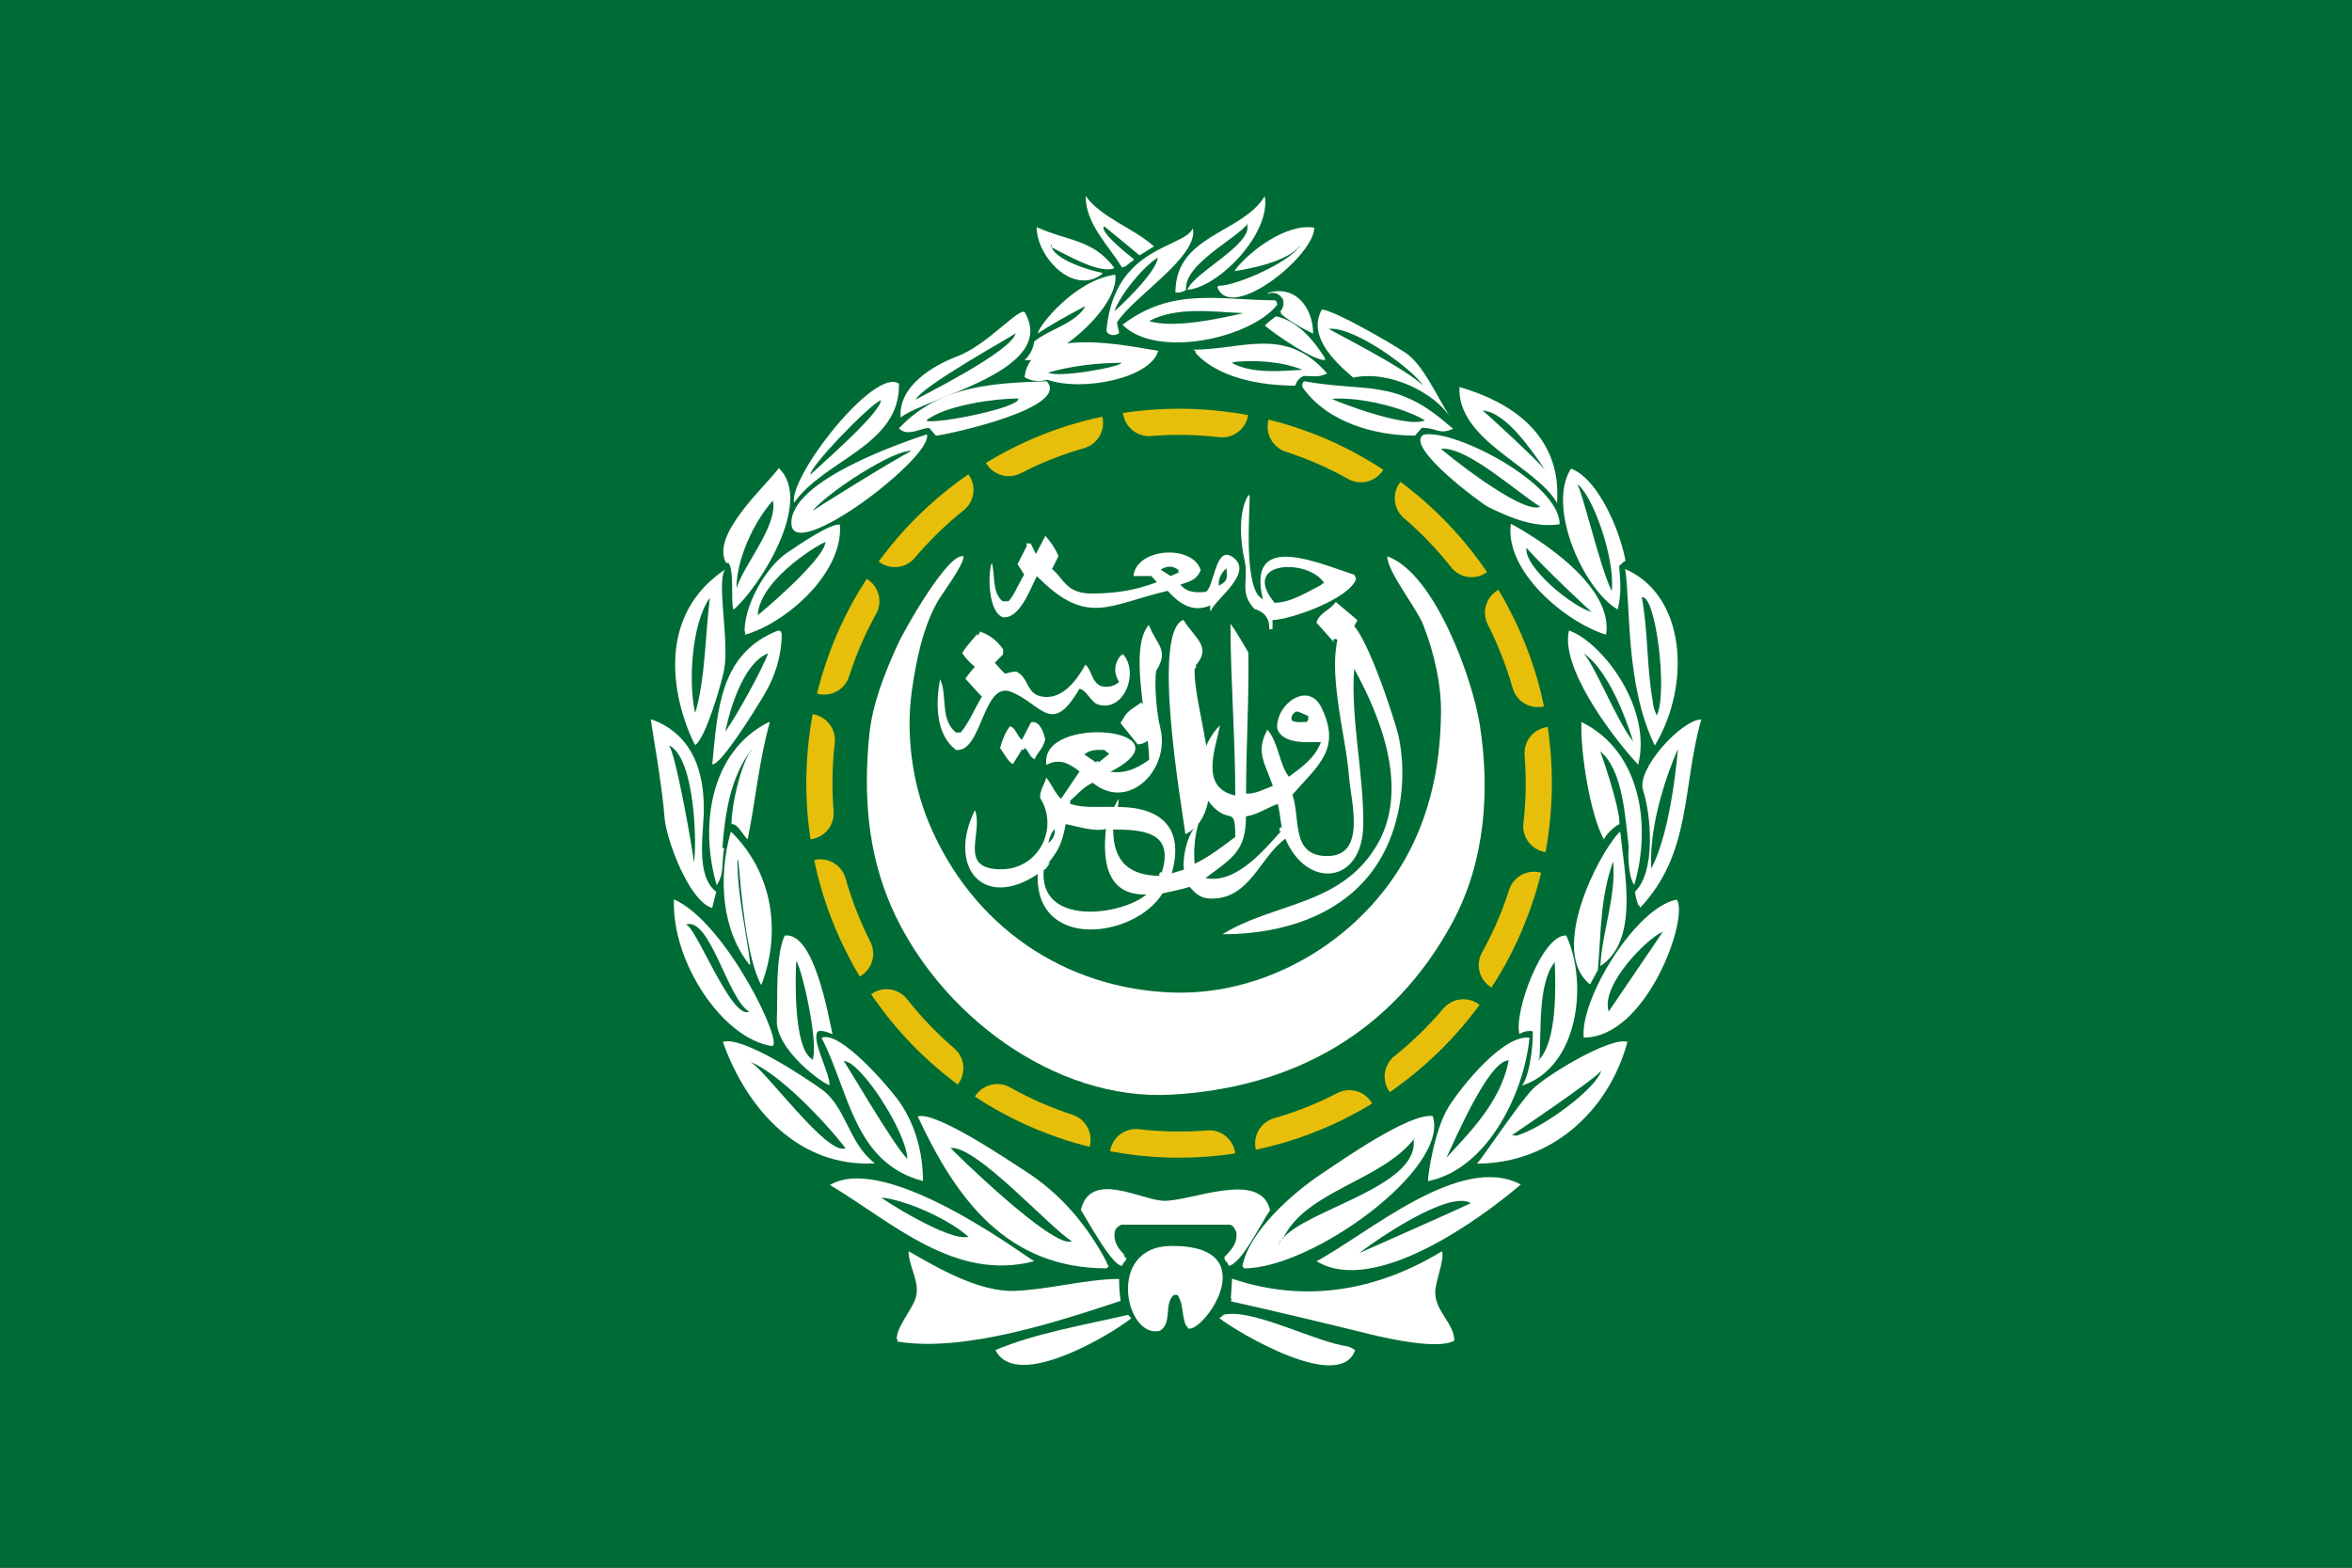 <svg width="24" height="16" viewBox="0 0 24 16" fill="none" xmlns="http://www.w3.org/2000/svg">
<rect x="0" y="0" width="24" height="16" fill="#333333" stroke="none"/>
<g clip-path="url(#clip0_9464_145990)">
<path d="M24 16V0H0V16H24Z" fill="#006C35"/>
<path fill-rule="evenodd" clip-rule="evenodd" d="M15.793 8.566C15.799 8.522 15.805 8.478 15.81 8.433C15.824 8.31 15.832 8.186 15.835 8.06C15.837 7.934 15.833 7.809 15.823 7.686C15.82 7.641 15.815 7.597 15.81 7.553C15.805 7.508 15.8 7.464 15.793 7.42C15.651 7.436 15.546 7.563 15.557 7.707C15.566 7.821 15.57 7.937 15.568 8.055C15.566 8.173 15.558 8.289 15.545 8.403C15.529 8.546 15.629 8.676 15.771 8.697C15.779 8.654 15.786 8.61 15.793 8.566ZM15.726 8.907C15.588 8.868 15.443 8.945 15.399 9.083C15.328 9.306 15.235 9.519 15.123 9.721C15.053 9.847 15.096 10.005 15.219 10.079C15.243 10.042 15.267 10.004 15.29 9.966C15.313 9.928 15.335 9.889 15.357 9.85C15.477 9.634 15.576 9.404 15.653 9.164C15.667 9.122 15.68 9.079 15.692 9.036C15.704 8.994 15.715 8.95 15.726 8.907ZM15.097 10.256C14.985 10.167 14.821 10.183 14.728 10.293C14.578 10.471 14.411 10.633 14.23 10.778C14.117 10.868 14.096 11.031 14.182 11.146C14.219 11.121 14.255 11.095 14.29 11.068C14.326 11.042 14.361 11.014 14.396 10.987C14.591 10.831 14.771 10.656 14.932 10.466C14.961 10.431 14.989 10.397 15.016 10.362C15.044 10.327 15.071 10.292 15.097 10.256ZM14.002 11.263C13.932 11.138 13.775 11.09 13.646 11.156C13.442 11.262 13.226 11.349 13.001 11.413C12.862 11.453 12.781 11.595 12.815 11.734C12.859 11.725 12.902 11.715 12.945 11.704C12.989 11.693 13.032 11.682 13.075 11.67C13.317 11.6 13.549 11.508 13.769 11.394C13.809 11.373 13.848 11.352 13.887 11.33C13.925 11.308 13.964 11.286 14.002 11.263ZM12.604 11.772C12.588 11.63 12.461 11.525 12.318 11.537C12.203 11.546 12.087 11.55 11.97 11.548C11.852 11.546 11.736 11.538 11.622 11.525C11.479 11.508 11.349 11.608 11.327 11.75C11.371 11.758 11.415 11.765 11.459 11.772C11.503 11.779 11.547 11.785 11.591 11.79C11.714 11.804 11.839 11.812 11.965 11.815C12.091 11.817 12.216 11.813 12.339 11.803C12.383 11.799 12.428 11.795 12.472 11.79C12.516 11.785 12.56 11.779 12.604 11.772ZM11.118 11.704C11.157 11.567 11.081 11.422 10.943 11.377C10.721 11.305 10.508 11.211 10.307 11.098C10.181 11.027 10.023 11.07 9.948 11.192C9.986 11.216 10.023 11.24 10.061 11.264C10.099 11.287 10.137 11.309 10.176 11.331C10.392 11.452 10.621 11.553 10.861 11.631C10.903 11.645 10.946 11.658 10.989 11.67C11.031 11.682 11.074 11.694 11.118 11.704ZM9.772 11.069C9.862 10.957 9.847 10.794 9.738 10.7C9.561 10.549 9.4 10.38 9.256 10.198C9.167 10.084 9.004 10.063 8.889 10.147C8.914 10.184 8.939 10.221 8.966 10.256C8.992 10.292 9.019 10.328 9.046 10.363C9.201 10.559 9.374 10.74 9.564 10.902C9.598 10.931 9.632 10.96 9.667 10.987C9.701 11.015 9.737 11.042 9.772 11.069ZM8.773 9.966C8.898 9.897 8.947 9.74 8.881 9.612C8.777 9.407 8.692 9.19 8.628 8.965C8.589 8.826 8.447 8.744 8.308 8.778C8.317 8.821 8.327 8.865 8.337 8.908C8.348 8.951 8.359 8.994 8.371 9.037C8.44 9.28 8.531 9.512 8.644 9.733C8.664 9.773 8.685 9.812 8.706 9.851C8.728 9.89 8.75 9.928 8.773 9.966ZM8.27 8.566C8.412 8.55 8.517 8.424 8.506 8.28C8.497 8.165 8.493 8.049 8.495 7.932C8.497 7.814 8.505 7.698 8.518 7.584C8.534 7.44 8.434 7.311 8.292 7.289C8.284 7.333 8.277 7.377 8.27 7.421C8.264 7.465 8.258 7.509 8.253 7.553C8.239 7.676 8.231 7.801 8.228 7.927C8.226 8.053 8.23 8.178 8.24 8.301C8.243 8.346 8.248 8.39 8.253 8.434C8.258 8.478 8.264 8.522 8.27 8.566ZM8.337 7.079C8.475 7.118 8.62 7.041 8.664 6.904C8.735 6.681 8.828 6.467 8.94 6.266C9.01 6.14 8.967 5.981 8.844 5.908C8.82 5.945 8.796 5.983 8.773 6.021C8.75 6.059 8.728 6.097 8.706 6.136C8.586 6.353 8.487 6.582 8.41 6.822C8.396 6.865 8.383 6.907 8.371 6.95C8.359 6.993 8.348 7.036 8.337 7.079ZM8.966 5.731C9.078 5.819 9.242 5.804 9.335 5.693C9.485 5.516 9.652 5.353 9.833 5.208C9.946 5.118 9.967 4.956 9.881 4.841C9.845 4.866 9.808 4.892 9.773 4.918C9.737 4.945 9.702 4.972 9.667 5C9.472 5.156 9.292 5.33 9.131 5.521C9.102 5.555 9.074 5.59 9.047 5.625C9.019 5.659 8.992 5.695 8.966 5.731ZM10.061 4.724C10.131 4.849 10.288 4.896 10.416 4.83C10.621 4.724 10.837 4.638 11.062 4.574C11.201 4.534 11.282 4.392 11.248 4.253C11.204 4.262 11.161 4.272 11.117 4.283C11.074 4.293 11.031 4.305 10.989 4.317C10.746 4.386 10.514 4.479 10.294 4.593C10.254 4.613 10.215 4.635 10.177 4.656C10.138 4.678 10.099 4.701 10.061 4.724ZM11.459 4.214C11.475 4.357 11.602 4.461 11.745 4.45C11.86 4.441 11.976 4.437 12.094 4.439C12.211 4.441 12.327 4.449 12.441 4.462C12.584 4.478 12.714 4.378 12.736 4.237C12.692 4.229 12.648 4.221 12.604 4.214C12.56 4.208 12.516 4.202 12.472 4.197C12.349 4.183 12.224 4.174 12.098 4.172C11.972 4.17 11.847 4.174 11.724 4.184C11.68 4.187 11.635 4.192 11.591 4.197C11.547 4.202 11.503 4.208 11.459 4.214ZM12.945 4.282C12.906 4.42 12.983 4.565 13.12 4.61C13.342 4.682 13.555 4.775 13.756 4.888C13.882 4.959 14.04 4.917 14.115 4.795C14.078 4.77 14.04 4.746 14.002 4.723C13.964 4.7 13.926 4.677 13.887 4.656C13.671 4.534 13.442 4.433 13.202 4.356C13.16 4.342 13.117 4.329 13.075 4.317C13.032 4.305 12.989 4.293 12.945 4.282ZM14.291 4.918C14.201 5.03 14.216 5.193 14.325 5.287C14.502 5.438 14.663 5.606 14.807 5.789C14.896 5.902 15.059 5.924 15.174 5.839C15.149 5.802 15.124 5.766 15.097 5.73C15.071 5.694 15.044 5.659 15.017 5.624C14.862 5.428 14.689 5.247 14.499 5.084C14.465 5.055 14.431 5.027 14.396 4.999C14.362 4.971 14.326 4.944 14.291 4.918ZM15.755 7.209C15.746 7.165 15.736 7.122 15.726 7.079C15.715 7.035 15.704 6.992 15.692 6.95C15.623 6.707 15.532 6.474 15.419 6.254C15.399 6.214 15.378 6.175 15.357 6.136C15.335 6.097 15.313 6.058 15.29 6.02C15.165 6.089 15.116 6.246 15.182 6.375C15.286 6.58 15.371 6.796 15.435 7.022C15.474 7.161 15.616 7.243 15.755 7.209Z" fill="#E7BF0A"/>
<path fill-rule="evenodd" clip-rule="evenodd" d="M13.057 12.67H13.069V12.665H13.057V12.67ZM13.045 12.697H13.057V12.693H13.045V12.697ZM13.095 12.635L13.092 12.632C13.089 12.636 13.086 12.639 13.082 12.642C13.084 12.643 13.085 12.645 13.086 12.646C13.317 12.347 14.486 12.114 14.424 11.631L14.426 11.634C14.429 11.631 14.432 11.627 14.436 11.624C14.434 11.623 14.433 11.622 14.432 11.62C14.102 12.05 13.331 12.15 13.095 12.635ZM12.696 12.945C12.691 12.939 12.685 12.932 12.678 12.924C12.743 12.565 13.201 12.17 13.479 11.984C13.7 11.837 14.377 11.361 14.619 11.39C14.799 11.924 13.394 12.945 12.696 12.945Z" fill="white"/>
<path fill-rule="evenodd" clip-rule="evenodd" d="M12.558 13.281C12.563 13.205 12.568 13.131 12.572 13.05C13.311 13.302 14.049 13.177 14.714 12.77C14.745 12.842 14.645 13.088 14.645 13.186C14.643 13.384 14.84 13.507 14.84 13.683C14.678 13.776 14.178 13.665 13.992 13.62C13.519 13.504 13.033 13.387 12.558 13.281C12.572 13.284 12.563 13.205 12.558 13.281Z" fill="white"/>
<path fill-rule="evenodd" clip-rule="evenodd" d="M9.151 13.691C9.13 13.562 9.304 13.373 9.343 13.25C9.395 13.088 9.27 12.925 9.271 12.77C9.571 12.943 9.992 13.188 10.354 13.175C10.701 13.162 11.091 13.053 11.42 13.053C11.419 13.128 11.424 13.203 11.435 13.277C10.801 13.486 9.836 13.807 9.151 13.691C9.175 13.695 9.141 13.63 9.151 13.691Z" fill="white"/>
<path fill-rule="evenodd" clip-rule="evenodd" d="M11.493 12.829C11.502 12.874 11.454 12.88 11.454 12.916C11.361 12.95 11.07 12.406 11.029 12.349C11.126 11.944 11.629 12.24 11.863 12.255C12.132 12.273 12.861 11.929 12.96 12.352C12.885 12.451 12.66 12.918 12.535 12.918C12.538 12.881 12.487 12.875 12.495 12.829C12.56 12.761 12.63 12.693 12.616 12.575C12.601 12.544 12.588 12.51 12.551 12.499L11.442 12.499C11.413 12.516 11.382 12.531 11.375 12.574C11.357 12.691 11.429 12.76 11.493 12.829C11.502 12.874 11.429 12.76 11.493 12.829Z" fill="white"/>
<path fill-rule="evenodd" clip-rule="evenodd" d="M12.112 13.55C12.052 13.438 12.085 13.32 12.015 13.216H11.978C11.872 13.307 11.967 13.5 11.836 13.582C11.486 13.671 11.28 12.72 11.952 12.716C12.958 12.71 12.229 13.67 12.112 13.55C12.154 13.593 12.072 13.475 12.112 13.55Z" fill="white"/>
<path fill-rule="evenodd" clip-rule="evenodd" d="M15.427 11.586C15.428 11.588 15.453 11.583 15.47 11.592C15.748 11.515 16.303 11.097 16.34 10.923C16.328 10.98 15.431 11.583 15.427 11.586ZM15.64 11.115C15.765 10.986 16.422 10.58 16.607 10.633C16.408 11.362 15.81 11.876 15.072 11.876C15.127 11.818 15.501 11.258 15.64 11.115Z" fill="white"/>
<path fill-rule="evenodd" clip-rule="evenodd" d="M9.259 11.828C9.249 11.55 8.779 10.826 8.609 10.829C8.619 10.828 9.127 11.706 9.259 11.828ZM8.383 10.592C8.566 10.511 9.048 11.072 9.155 11.214C9.335 11.456 9.418 11.754 9.418 12.054C8.71 11.868 8.666 11.135 8.383 10.592Z" fill="white"/>
<path fill-rule="evenodd" clip-rule="evenodd" d="M14.754 11.822C14.753 11.827 14.758 11.817 14.754 11.822C14.957 11.596 15.314 11.262 15.395 10.822C15.19 10.822 14.847 11.635 14.756 11.823L14.753 11.82C14.75 11.824 14.747 11.827 14.743 11.83M14.788 11.287C14.92 11.081 15.342 10.556 15.607 10.591C15.552 11.16 15.176 11.934 14.571 12.055C14.571 11.984 14.64 11.516 14.788 11.287Z" fill="white"/>
<path fill-rule="evenodd" clip-rule="evenodd" d="M16.968 9.51C16.825 9.562 16.329 10.047 16.415 10.324L16.968 9.51ZM16.16 10.59C16.122 10.189 16.699 9.253 17.111 9.182C17.235 9.373 16.803 10.59 16.16 10.59Z" fill="white"/>
<path fill-rule="evenodd" clip-rule="evenodd" d="M16.85 8.864C17.063 8.46 17.119 7.649 17.122 7.646C17.121 7.644 16.818 8.306 16.85 8.864ZM16.732 9.269C16.706 9.217 16.687 9.147 16.684 9.101C16.895 8.898 16.85 8.322 16.766 8.065C16.695 7.849 17.162 7.343 17.36 7.343C17.163 8.034 17.266 8.706 16.732 9.269C16.748 9.252 16.706 9.217 16.732 9.269Z" fill="white"/>
<path fill-rule="evenodd" clip-rule="evenodd" d="M7.11 7.221C7.2 6.864 7.197 6.465 7.244 6.1C7.053 6.366 7.024 6.983 7.093 7.275C7.099 7.257 7.104 7.239 7.11 7.221C7.118 7.189 7.104 7.239 7.11 7.221ZM7.399 5.812C7.308 5.94 7.446 6.545 7.388 6.842C7.365 6.961 7.203 7.532 7.094 7.604C7.061 7.561 6.496 6.421 7.399 5.812Z" fill="white"/>
<path fill-rule="evenodd" clip-rule="evenodd" d="M16.867 7.167C16.866 7.207 16.89 7.268 16.906 7.302C17.022 7.06 16.89 6.048 16.753 6.098C16.819 6.444 16.801 6.819 16.867 7.167C16.866 7.207 16.861 7.137 16.867 7.167ZM16.583 5.808C17.2 6.073 17.262 6.983 16.886 7.609C16.583 6.992 16.641 6.171 16.583 5.808Z" fill="white"/>
<path fill-rule="evenodd" clip-rule="evenodd" d="M8.282 10.807C8.284 10.811 8.285 10.816 8.288 10.822C8.362 10.683 8.19 9.906 8.125 9.806C8.114 10.005 8.1 10.691 8.282 10.807C8.284 10.811 8.254 10.789 8.282 10.807ZM7.927 10.407C7.936 10.166 7.912 9.753 8.007 9.549C8.308 9.504 8.454 10.377 8.495 10.555C8.442 10.534 8.397 10.514 8.347 10.525C8.271 10.609 8.465 10.937 8.465 11.073C8.435 11.088 7.909 10.721 7.927 10.407Z" fill="white"/>
<path fill-rule="evenodd" clip-rule="evenodd" d="M15.706 10.815C15.886 10.62 15.876 10.09 15.865 9.82C15.688 10.035 15.73 10.543 15.708 10.808L15.706 10.806C15.702 10.809 15.699 10.812 15.696 10.815C15.697 10.816 15.698 10.818 15.7 10.819C15.703 10.816 15.705 10.812 15.706 10.815C15.733 10.785 15.705 10.812 15.706 10.815ZM15.638 10.524C15.593 10.518 15.548 10.526 15.505 10.554C15.443 10.348 15.732 9.535 15.982 9.548C16.211 10.044 16.102 10.896 15.53 11.08C15.629 10.953 15.65 10.536 15.638 10.524Z" fill="white"/>
<path fill-rule="evenodd" clip-rule="evenodd" d="M11.725 3.277C11.974 3.354 12.434 3.254 12.688 3.196C12.385 3.184 12.007 3.125 11.725 3.277C11.777 3.249 11.731 3.279 11.725 3.277ZM13.02 3.065C13.026 3.082 13.031 3.095 13.035 3.108C12.764 3.454 11.802 3.665 11.454 3.315C11.964 2.924 12.451 3.065 13.02 3.065C13.026 3.082 13.001 3.065 13.02 3.065Z" fill="white"/>
<path fill-rule="evenodd" clip-rule="evenodd" d="M16.366 8.567C16.224 8.309 16.126 7.679 16.137 7.369C16.749 7.669 16.852 8.434 16.676 9.033C16.606 8.934 16.613 8.655 16.621 8.655C16.584 8.364 16.567 7.864 16.329 7.668C16.329 7.668 16.532 8.235 16.525 8.412C16.512 8.409 16.402 8.49 16.366 8.567Z" fill="white"/>
<path fill-rule="evenodd" clip-rule="evenodd" d="M7.39 8.655C7.36 8.79 7.396 8.914 7.313 9.034C7.138 8.437 7.242 7.672 7.844 7.37C7.844 7.37 7.847 7.37 7.855 7.372C7.746 7.756 7.709 8.177 7.629 8.567C7.579 8.524 7.529 8.401 7.464 8.412C7.464 8.218 7.555 7.821 7.658 7.667L7.66 7.669C7.663 7.666 7.667 7.662 7.67 7.659C7.669 7.658 7.668 7.656 7.666 7.655C7.452 7.932 7.397 8.31 7.371 8.655H7.39C7.386 8.674 7.383 8.655 7.39 8.655Z" fill="white"/>
<path fill-rule="evenodd" clip-rule="evenodd" d="M14.54 4.29C14.316 4.155 13.86 4.047 13.593 4.071C13.595 4.082 14.356 4.38 14.54 4.29ZM14.828 4.376C14.681 4.442 14.665 4.365 14.508 4.366C14.489 4.387 14.467 4.413 14.439 4.446C14.027 4.446 13.544 4.311 13.291 3.953C13.288 3.934 13.283 3.912 13.309 3.891C13.937 4.005 14.232 3.862 14.767 4.326C14.788 4.345 14.791 4.344 14.828 4.376Z" fill="white"/>
<path fill-rule="evenodd" clip-rule="evenodd" d="M9.503 4.257C9.488 4.269 9.465 4.27 9.455 4.295C9.571 4.329 10.422 4.157 10.391 4.067C10.146 4.067 9.703 4.134 9.503 4.257C9.57 4.216 9.488 4.269 9.503 4.257ZM9.173 4.372C9.582 3.934 10.13 3.91 10.681 3.891C10.924 4.159 9.715 4.426 9.551 4.447C9.524 4.416 9.5 4.388 9.483 4.369C9.411 4.359 9.263 4.466 9.173 4.372Z" fill="white"/>
<path fill-rule="evenodd" clip-rule="evenodd" d="M16.225 10.047C15.804 9.71 16.3 8.732 16.524 8.493C16.524 8.493 16.528 8.493 16.534 8.493C16.574 8.901 16.73 9.599 16.33 9.86C16.349 9.502 16.492 9.153 16.461 8.791C16.327 9.162 16.338 9.523 16.305 9.9C16.279 9.949 16.252 9.997 16.225 10.047Z" fill="white"/>
<path fill-rule="evenodd" clip-rule="evenodd" d="M7.659 9.86C7.363 9.503 7.325 8.96 7.456 8.493C7.46 8.493 7.464 8.493 7.464 8.493C7.882 8.904 7.978 9.513 7.768 10.054C7.615 9.776 7.564 9.116 7.533 8.778C7.531 8.779 7.528 8.779 7.525 8.779C7.525 9.147 7.614 9.498 7.659 9.86C7.656 9.832 7.635 9.831 7.659 9.86Z" fill="white"/>
<path fill-rule="evenodd" clip-rule="evenodd" d="M7.889 5.106C7.692 5.324 7.515 5.707 7.515 6.003C7.597 5.751 7.932 5.377 7.889 5.106C7.898 5.161 7.879 5.116 7.889 5.106ZM7.482 6.225C7.457 6.114 7.492 5.812 7.433 5.745H7.409C7.25 5.459 7.806 4.969 7.947 4.778C8.309 5.122 7.737 6.012 7.482 6.225C7.493 6.216 7.475 6.194 7.482 6.225Z" fill="white"/>
<path fill-rule="evenodd" clip-rule="evenodd" d="M8.423 5.534C8.425 5.514 7.756 5.891 7.731 6.279C7.746 6.272 8.406 5.717 8.423 5.534ZM7.599 6.479C7.579 6.197 7.81 5.788 8.038 5.637C8.114 5.585 8.48 5.333 8.571 5.355C8.606 5.846 8.023 6.36 7.599 6.479C7.614 6.475 7.593 6.395 7.599 6.479Z" fill="white"/>
<path fill-rule="evenodd" clip-rule="evenodd" d="M16.243 6.246C16.245 6.255 15.762 5.803 15.576 5.592C15.551 5.791 16.048 6.197 16.243 6.246C16.247 6.246 16.144 6.221 16.243 6.246ZM16.388 6.478C15.984 6.354 15.351 5.836 15.417 5.346C15.44 5.358 16.482 5.904 16.388 6.478Z" fill="white"/>
<path fill-rule="evenodd" clip-rule="evenodd" d="M7.402 7.466C7.523 7.295 7.768 6.85 7.839 6.667C7.524 6.792 7.399 7.477 7.402 7.466ZM7.977 6.458C7.977 6.698 7.907 6.914 7.782 7.118C7.709 7.238 7.358 7.81 7.268 7.801C7.322 7.26 7.339 6.675 7.931 6.439C7.949 6.432 7.962 6.436 7.977 6.458C7.977 6.484 7.962 6.436 7.977 6.458Z" fill="white"/>
<path fill-rule="evenodd" clip-rule="evenodd" d="M16.146 6.659C16.249 6.725 16.495 7.362 16.665 7.567C16.661 7.567 16.468 6.866 16.146 6.659ZM16.716 7.805C16.405 7.467 15.923 6.793 16.01 6.435C16.341 6.55 16.864 7.221 16.716 7.805Z" fill="white"/>
<path fill-rule="evenodd" clip-rule="evenodd" d="M15.766 4.795C15.617 4.578 15.364 4.206 15.128 4.19C15.138 4.191 15.666 4.677 15.766 4.795ZM14.892 3.95C16.054 4.286 15.873 5.107 15.89 5.137C15.681 4.758 14.87 4.502 14.892 3.95Z" fill="white"/>
<path fill-rule="evenodd" clip-rule="evenodd" d="M12.562 3.699C12.762 3.817 13.066 3.788 13.289 3.774C13.085 3.688 12.773 3.668 12.562 3.699C12.591 3.695 12.588 3.715 12.562 3.699ZM12.172 3.569C12.682 3.569 13.121 3.324 13.542 3.812C13.452 3.855 13.403 3.837 13.303 3.837C13.257 3.858 13.23 3.89 13.217 3.936C12.885 3.936 12.406 3.865 12.172 3.569C12.225 3.636 12.2 3.569 12.172 3.569Z" fill="white"/>
<path fill-rule="evenodd" clip-rule="evenodd" d="M11.443 3.703C11.209 3.703 10.925 3.734 10.696 3.803C10.802 3.859 11.434 3.746 11.443 3.703ZM10.684 3.875C10.605 3.9 10.528 3.892 10.455 3.85C10.516 3.292 11.573 3.547 11.818 3.58C11.746 3.858 11.047 4.002 10.684 3.875Z" fill="white"/>
<path fill-rule="evenodd" clip-rule="evenodd" d="M11.38 2.803C11.427 3.13 10.751 3.717 10.456 3.675C10.511 3.621 10.544 3.557 10.553 3.486C10.7 3.362 10.986 3.299 11.078 3.12L11.08 3.122C11.083 3.118 10.724 3.308 10.59 3.404C10.59 3.339 10.957 2.863 11.38 2.803Z" fill="white"/>
<path fill-rule="evenodd" clip-rule="evenodd" d="M12.104 2.958C12.072 2.98 12.036 2.989 11.994 2.986C11.994 2.393 12.668 2.39 12.906 2.002C12.97 2.384 12.436 2.931 12.117 2.958C12.173 2.787 12.785 2.493 12.726 2.294C12.726 2.294 12.735 2.29 12.738 2.287C12.737 2.285 12.736 2.284 12.734 2.282C12.613 2.439 12.073 2.701 12.104 2.958C12.099 2.961 12.099 2.911 12.104 2.958Z" fill="white"/>
<path fill-rule="evenodd" clip-rule="evenodd" d="M12.593 2.768C12.752 2.555 13.133 2.276 13.411 2.324C13.411 2.612 12.559 3.297 12.422 2.931C12.426 2.926 12.43 2.922 12.434 2.917C12.621 2.917 13.151 2.676 13.252 2.524L13.253 2.526L13.263 2.517C13.262 2.515 13.261 2.514 13.26 2.512C13.143 2.665 12.768 2.742 12.593 2.768C12.623 2.728 12.606 2.766 12.593 2.768Z" fill="white"/>
<path fill-rule="evenodd" clip-rule="evenodd" d="M11.512 13.419C11.525 13.433 11.534 13.443 11.544 13.454C11.354 13.609 10.371 14.206 10.158 13.779C10.56 13.607 11.088 13.518 11.512 13.419C11.525 13.433 11.497 13.422 11.512 13.419Z" fill="white"/>
<path fill-rule="evenodd" clip-rule="evenodd" d="M13.767 13.744C13.79 13.757 13.808 13.767 13.828 13.779C13.676 14.219 12.636 13.604 12.443 13.454C12.457 13.444 12.468 13.434 12.489 13.417C12.793 13.354 13.423 13.701 13.767 13.744C13.79 13.757 13.733 13.74 13.767 13.744Z" fill="white"/>
<path fill-rule="evenodd" clip-rule="evenodd" d="M11.249 2.795C10.953 3.024 10.578 2.622 10.578 2.318C10.893 2.462 11.155 2.441 11.372 2.736C11.225 2.803 10.873 2.595 10.732 2.525C10.732 2.525 10.735 2.507 10.733 2.498C10.73 2.498 10.728 2.499 10.725 2.499C10.737 2.648 11.134 2.765 11.245 2.784C11.247 2.785 11.248 2.792 11.249 2.795C11.248 2.792 11.238 2.804 11.249 2.795Z" fill="white"/>
<path fill-rule="evenodd" clip-rule="evenodd" d="M11.567 2.66C11.519 2.677 11.499 2.726 11.448 2.728C11.311 2.503 11.078 2.287 11.078 2C11.239 2.225 11.572 2.33 11.775 2.515C11.725 2.546 11.676 2.576 11.628 2.606C11.611 2.593 11.269 2.308 11.267 2.31C11.209 2.364 11.539 2.621 11.567 2.642V2.66C11.567 2.653 11.558 2.663 11.567 2.66Z" fill="white"/>
<path fill-rule="evenodd" clip-rule="evenodd" d="M13.533 3.675C13.412 3.692 13.003 3.406 12.907 3.323C12.941 3.286 12.981 3.258 13.02 3.228C13.252 3.277 13.417 3.489 13.533 3.675C13.51 3.638 13.506 3.679 13.533 3.675Z" fill="white"/>
<path fill-rule="evenodd" clip-rule="evenodd" d="M13.057 3.188C13.092 3.151 13.104 3.107 13.092 3.056C13.056 2.996 13.004 2.976 12.938 2.997C12.937 2.995 12.937 2.992 12.936 2.99C13.211 2.903 13.399 3.134 13.399 3.405C13.311 3.364 13.123 3.26 13.057 3.188C13.086 3.221 13.068 3.168 13.057 3.188Z" fill="white"/>
<path fill-rule="evenodd" clip-rule="evenodd" d="M16.271 6.246C16.273 6.269 16.274 6.291 16.277 6.314C16.27 6.315 16.262 6.316 16.256 6.317C16.252 6.294 16.247 6.271 16.243 6.248C16.253 6.247 16.262 6.246 16.271 6.246C16.273 6.269 16.262 6.246 16.271 6.246Z" fill="white"/>
<path fill-rule="evenodd" clip-rule="evenodd" d="M14.524 4.443C14.536 4.441 14.549 4.439 14.562 4.437C14.576 4.431 14.576 4.428 14.524 4.443Z" fill="white"/>
<path fill-rule="evenodd" clip-rule="evenodd" d="M14.704 4.58C14.971 4.555 15.493 5.037 15.717 5.171C15.533 5.262 14.706 4.59 14.704 4.58ZM14.539 4.434C14.532 4.437 14.518 4.442 14.521 4.439C14.338 4.565 15.119 5.142 15.187 5.175C15.412 5.286 15.663 5.39 15.915 5.35C15.915 4.94 14.873 4.391 14.539 4.434Z" fill="white"/>
<path fill-rule="evenodd" clip-rule="evenodd" d="M14.521 4.442C14.524 4.44 14.526 4.438 14.529 4.436C14.525 4.439 14.523 4.441 14.521 4.442Z" fill="white"/>
<path fill-rule="evenodd" clip-rule="evenodd" d="M13.559 3.356C13.826 3.331 14.423 3.777 14.521 3.935C14.326 3.746 13.561 3.366 13.559 3.356ZM14.341 3.6C14.216 3.515 13.606 3.16 13.488 3.16C13.342 3.419 13.606 3.679 13.777 3.826C13.777 3.826 13.773 3.823 13.808 3.854C14.177 3.774 14.643 4.011 14.799 4.26C14.64 4.006 14.522 3.723 14.341 3.6Z" fill="white"/>
<path fill-rule="evenodd" clip-rule="evenodd" d="M16.446 6.033C16.317 5.767 16.137 4.967 16.09 4.941C16.243 5.028 16.485 5.697 16.446 6.033ZM16.588 5.732C16.542 5.452 16.319 4.89 16.031 4.783C15.778 5.173 16.161 6.021 16.508 6.221C16.546 6.05 16.536 5.957 16.522 5.776C16.542 5.763 16.584 5.709 16.588 5.732Z" fill="white"/>
<path fill-rule="evenodd" clip-rule="evenodd" d="M13.868 12.79C14.053 12.647 14.784 12.145 15.008 12.279C14.824 12.37 13.877 12.784 13.868 12.79ZM13.434 12.872C14.025 13.233 15.121 12.431 15.518 12.089C14.901 11.761 13.955 12.595 13.434 12.872Z" fill="white"/>
<path fill-rule="evenodd" clip-rule="evenodd" d="M8.993 12.222C9.26 12.251 9.687 12.447 9.882 12.623C9.684 12.676 8.993 12.232 8.993 12.222ZM8.469 12.094C9.109 12.477 9.742 13.084 10.553 12.872C10.463 12.824 9.044 11.754 8.469 12.094Z" fill="white"/>
<path fill-rule="evenodd" clip-rule="evenodd" d="M11.3 12.895C11.312 12.917 11.324 12.939 11.336 12.96C11.321 12.932 11.31 12.911 11.3 12.895Z" fill="white"/>
<path fill-rule="evenodd" clip-rule="evenodd" d="M9.7 11.716C9.967 11.691 10.713 12.533 10.937 12.668C10.753 12.758 9.702 11.726 9.7 11.716ZM11.3 12.895C11.095 12.504 10.824 12.183 10.454 11.947C10.292 11.843 9.541 11.334 9.365 11.395C9.755 12.234 10.272 12.945 11.293 12.945C11.301 12.935 11.306 12.929 11.314 12.92C11.307 12.928 11.273 12.846 11.3 12.895Z" fill="white"/>
<path fill-rule="evenodd" clip-rule="evenodd" d="M7.649 10.834C7.954 10.956 8.411 11.44 8.628 11.718C8.443 11.808 7.789 10.89 7.649 10.834ZM8.384 11.118C8.193 10.98 7.568 10.57 7.376 10.634C7.624 11.328 8.156 11.916 8.927 11.873C8.657 11.668 8.637 11.3 8.384 11.118Z" fill="white"/>
<path fill-rule="evenodd" clip-rule="evenodd" d="M6.993 9.438C7.244 9.34 7.42 10.191 7.644 10.325C7.459 10.415 7.083 9.403 6.993 9.438ZM6.877 9.179C6.852 9.821 7.376 10.601 7.876 10.676C8.012 10.679 7.415 9.418 6.877 9.179Z" fill="white"/>
<path fill-rule="evenodd" clip-rule="evenodd" d="M7.081 8.802C7.069 8.676 6.886 7.632 6.82 7.604C7.093 7.719 7.113 8.626 7.081 8.802ZM7.182 8.26C7.183 7.887 7.076 7.515 6.679 7.354C6.682 7.356 6.638 7.342 6.64 7.339C6.637 7.343 6.759 8.023 6.781 8.344C6.796 8.562 7.032 9.2 7.267 9.267C7.282 9.209 7.296 9.152 7.308 9.102C7.091 8.931 7.182 8.498 7.182 8.26Z" fill="white"/>
<path fill-rule="evenodd" clip-rule="evenodd" d="M6.64 7.339C6.676 7.351 6.71 7.365 6.744 7.378C6.74 7.376 6.713 7.365 6.64 7.339Z" fill="white"/>
<path fill-rule="evenodd" clip-rule="evenodd" d="M8.292 5.214C8.436 5.031 9.125 4.582 9.3 4.603C9.116 4.693 8.299 5.205 8.292 5.214ZM9.458 4.433C9.281 4.492 8.046 4.896 8.076 5.351C8.103 5.748 9.532 4.658 9.458 4.433Z" fill="white"/>
<path fill-rule="evenodd" clip-rule="evenodd" d="M8.272 4.845C8.241 4.785 8.869 4.131 8.989 4.084C8.989 4.223 8.267 4.835 8.272 4.845ZM9.173 3.916C8.924 3.741 8.046 4.869 8.103 5.131C8.412 4.69 9.188 4.547 9.173 3.916Z" fill="white"/>
<path fill-rule="evenodd" clip-rule="evenodd" d="M9.344 4.079C9.41 3.938 10.307 3.445 10.363 3.402C10.326 3.59 9.349 4.069 9.344 4.079ZM10.455 3.184C10.385 3.148 10.073 3.523 9.763 3.639C9.521 3.731 9.165 3.941 9.19 4.261C9.463 4.048 10.807 3.784 10.455 3.184Z" fill="white"/>
<path fill-rule="evenodd" clip-rule="evenodd" d="M11.37 3.176C11.442 2.993 11.657 2.731 11.813 2.629C11.809 2.779 11.377 3.178 11.37 3.176ZM12.172 2.33C12.089 2.532 11.372 2.505 11.291 3.364C11.286 3.421 11.381 3.438 11.42 3.397C11.42 3.387 11.397 3.304 11.397 3.292C11.561 3.028 12.236 2.617 12.172 2.33Z" fill="white"/>
<path fill-rule="evenodd" clip-rule="evenodd" d="M14.156 5.678C14.641 5.85 15.026 6.931 15.099 7.392C15.207 8.072 15.154 8.794 14.823 9.41C14.213 10.544 13.186 11.103 11.955 11.172C10.758 11.241 9.579 10.346 9.1 9.265C8.851 8.701 8.81 8.108 8.87 7.504C8.902 7.178 9.029 6.868 9.161 6.576C9.222 6.441 9.675 5.632 9.833 5.678C9.833 5.77 9.61 6.063 9.565 6.143C9.414 6.413 9.349 6.743 9.305 7.047C9.242 7.488 9.307 7.986 9.477 8.395C9.916 9.449 10.857 10.092 11.967 10.13C13.01 10.165 14.053 9.492 14.468 8.503C14.634 8.107 14.698 7.707 14.704 7.28C14.709 6.981 14.63 6.648 14.521 6.373C14.453 6.201 14.156 5.836 14.156 5.678C14.165 5.681 14.156 5.689 14.156 5.678Z" fill="white"/>
<path fill-rule="evenodd" clip-rule="evenodd" d="M10.76 8.457C10.729 8.497 10.709 8.545 10.697 8.604C10.749 8.565 10.77 8.516 10.76 8.457C10.76 8.474 10.729 8.497 10.76 8.457ZM13.204 7.272C13.178 7.305 13.174 7.329 13.182 7.353C13.232 7.382 13.284 7.364 13.33 7.37C13.355 7.351 13.351 7.329 13.348 7.307C13.243 7.262 13.239 7.252 13.204 7.272C13.239 7.252 13.178 7.305 13.204 7.272ZM11.199 7.791C11.239 7.758 11.276 7.728 11.319 7.694C11.298 7.678 11.283 7.666 11.268 7.654C11.198 7.652 11.127 7.649 11.064 7.7C11.111 7.732 11.156 7.762 11.199 7.791C11.239 7.758 11.156 7.762 11.199 7.791ZM13.084 8.47C13.066 8.383 13.061 8.295 13.039 8.205C12.929 8.243 12.831 8.316 12.714 8.332C12.714 8.688 12.573 8.757 12.301 8.962C12.614 9.024 12.895 8.679 13.084 8.47C13.066 8.383 13.029 8.531 13.084 8.47ZM11.844 8.939C11.995 8.505 11.702 8.466 11.359 8.466C11.359 8.798 11.527 8.939 11.844 8.939C11.875 8.85 11.795 8.939 11.844 8.939ZM10.652 8.864C10.586 9.459 11.44 9.348 11.699 9.129C11.281 9.142 11.252 8.769 11.285 8.461C11.161 8.491 10.99 8.433 10.875 8.411C10.831 8.64 10.791 8.694 10.652 8.864C10.791 8.694 10.644 8.932 10.652 8.864ZM12.358 8.211C12.158 7.983 12.255 7.594 12.449 7.402C12.4 7.656 12.241 8.039 12.605 8.119C12.605 7.533 12.556 6.933 12.556 6.365C12.623 6.458 12.68 6.56 12.738 6.658C12.747 7.096 12.715 7.628 12.715 8.1C12.814 8.104 12.897 8.055 12.988 8.021C12.908 7.786 12.809 7.674 12.933 7.447C13.048 7.582 13.049 7.788 13.151 7.928C13.282 7.831 13.421 7.735 13.479 7.573C13.351 7.573 13.083 7.603 13.032 7.431C13.02 7.185 13.35 6.947 13.484 7.221C13.692 7.649 13.447 7.811 13.188 8.111C13.273 8.352 13.169 8.727 13.531 8.737C13.953 8.748 13.784 8.18 13.765 7.922C13.735 7.483 13.487 6.696 13.725 6.342C13.894 6.265 14.249 7.411 14.268 7.499C14.342 7.833 14.317 8.203 14.199 8.524C13.926 9.274 13.186 9.535 12.474 9.535C13.003 9.21 13.668 9.247 14.04 8.643C14.386 8.078 14.103 7.343 13.818 6.825C13.78 7.333 13.917 7.897 13.911 8.416C13.905 9.026 13.336 9.081 13.116 8.56C12.853 8.749 12.752 9.182 12.352 9.171C12.246 9.168 12.199 9.118 12.136 9.049C12.145 9.059 11.863 9.118 11.863 9.118C11.574 9.579 10.559 9.704 10.589 8.921C10.027 9.295 9.664 8.841 9.948 8.268C10.039 8.498 9.765 8.872 10.216 8.872C10.599 8.872 10.809 8.454 10.614 8.144C10.608 8.068 10.658 8.008 10.676 7.936C10.734 8.008 10.765 8.095 10.827 8.153C10.89 8.061 10.953 7.968 11.016 7.874C10.915 7.793 10.809 7.734 10.678 7.807C10.595 7.282 12.19 7.431 11.33 7.878C11.488 7.895 11.591 7.848 11.726 7.755C11.726 7.432 11.509 6.615 11.723 6.378C11.805 6.591 11.932 6.629 11.799 6.845C11.774 6.981 11.807 7.308 11.838 7.424C11.95 7.846 11.519 8.292 11.15 7.989C11.06 8.028 10.994 8.108 10.92 8.172V8.205C11.067 8.251 11.217 8.231 11.368 8.236L11.412 8.154C11.416 8.183 11.412 8.209 11.406 8.236C11.839 8.236 12.091 8.442 11.956 8.914C11.999 8.9 12.038 8.889 12.081 8.875C12.063 8.747 12.12 8.488 12.228 8.407C12.191 8.541 12.178 8.677 12.19 8.816C12.34 8.745 12.469 8.643 12.605 8.542C12.605 8.203 12.548 8.427 12.358 8.211Z" fill="white"/>
<path fill-rule="evenodd" clip-rule="evenodd" d="M12.437 5.978C12.529 5.93 12.527 5.896 12.514 5.8C12.465 5.846 12.43 5.899 12.437 5.978ZM12.044 5.835C11.984 5.774 11.917 5.767 11.843 5.814C11.881 5.838 11.915 5.86 11.946 5.879C11.979 5.865 12.01 5.85 12.044 5.835C12.019 5.805 12.01 5.85 12.044 5.835ZM10.619 5.735C10.871 5.84 10.814 6.063 11.157 6.058C11.388 6.055 11.585 6.025 11.805 5.942C11.783 5.919 11.765 5.899 11.748 5.879H11.566C11.595 5.591 12.167 5.552 12.252 5.818C12.215 5.913 12.159 5.928 12.045 5.967C12.117 6.054 12.212 6.047 12.3 6.042C12.389 6.009 12.397 5.574 12.567 5.678C12.819 5.834 12.396 6.116 12.357 6.233C12.354 6.232 12.351 6.232 12.349 6.231V6.179C12.167 6.258 12.03 6.157 11.915 6.03C11.31 6.172 11.091 6.399 10.581 5.88C10.515 6 10.41 6.317 10.234 6.3C10.085 6.248 10.077 5.865 10.12 5.744C10.159 5.873 10.117 6.038 10.23 6.137H10.29C10.38 6.054 10.476 5.702 10.619 5.735C10.644 5.745 10.57 5.723 10.619 5.735Z" fill="white"/>
<path fill-rule="evenodd" clip-rule="evenodd" d="M11.452 6.67C11.628 6.843 11.481 7.269 11.208 7.192C11.132 7.17 11.081 7.033 11.014 7.03C10.731 7.523 10.628 7.182 10.314 7.06C10.029 6.95 10.021 7.682 9.757 7.654C9.544 7.5 9.547 7.167 9.593 6.932C9.67 7.097 9.589 7.343 9.755 7.476H9.804C9.978 7.267 10.042 6.871 10.37 6.854C10.507 6.919 10.466 7.092 10.649 7.112C10.849 7.135 10.991 6.936 11.076 6.783C11.146 6.849 11.134 6.949 11.228 7C11.303 7.02 11.367 7.007 11.419 6.96C11.358 6.859 11.369 6.762 11.452 6.67C11.466 6.683 11.423 6.724 11.452 6.67Z" fill="white"/>
<path fill-rule="evenodd" clip-rule="evenodd" d="M13.514 5.954C13.361 5.698 12.646 5.716 13.006 6.152C13.18 6.152 13.36 6.028 13.514 5.954C13.507 5.942 13.44 5.99 13.514 5.954ZM12.752 5.059C12.752 5.248 12.687 6.028 12.887 6.116C12.715 5.413 13.451 5.747 13.821 5.867C13.827 5.882 13.833 5.896 13.838 5.908C13.767 6.117 13.152 6.328 12.985 6.328V6.42C12.973 6.421 12.961 6.422 12.952 6.423C12.957 6.316 12.907 6.247 12.8 6.214C12.643 6.049 12.744 5.919 12.701 5.726C12.655 5.521 12.633 5.219 12.74 5.052C12.744 5.054 12.748 5.057 12.752 5.059C12.752 5.084 12.748 5.057 12.752 5.059Z" fill="white"/>
<path fill-rule="evenodd" clip-rule="evenodd" d="M12.192 6.8C12.155 7.224 12.614 8.25 12.096 8.514C12.06 8.234 11.745 6.453 12.076 6.326C12.185 6.511 12.379 6.604 12.192 6.8C12.226 6.766 12.187 6.866 12.192 6.8Z" fill="white"/>
<path fill-rule="evenodd" clip-rule="evenodd" d="M10.444 7.624C10.406 7.685 10.371 7.74 10.336 7.798C10.283 7.772 10.25 7.695 10.205 7.635C10.227 7.548 10.26 7.474 10.304 7.414C10.358 7.416 10.381 7.519 10.428 7.55C10.457 7.496 10.488 7.435 10.521 7.372C10.585 7.357 10.634 7.414 10.666 7.544C10.643 7.645 10.588 7.673 10.559 7.747C10.507 7.739 10.487 7.636 10.444 7.624C10.487 7.636 10.406 7.685 10.444 7.624Z" fill="white"/>
<path fill-rule="evenodd" clip-rule="evenodd" d="M10.603 5.753C10.563 5.839 10.529 5.91 10.471 5.896C10.442 5.85 10.41 5.801 10.383 5.758C10.417 5.69 10.449 5.628 10.48 5.567C10.477 5.56 10.473 5.553 10.47 5.546H10.517C10.531 5.574 10.549 5.61 10.57 5.654C10.602 5.594 10.632 5.537 10.667 5.47C10.714 5.522 10.759 5.583 10.801 5.673C10.758 5.757 10.727 5.854 10.662 5.872C10.645 5.836 10.626 5.799 10.603 5.753C10.626 5.799 10.563 5.839 10.603 5.753Z" fill="white"/>
<path fill-rule="evenodd" clip-rule="evenodd" d="M10.068 6.705C10.146 6.733 10.192 6.826 10.268 6.886V6.963C10.035 7.206 10.094 7.185 9.85 6.926C9.92 6.837 9.978 6.752 10.068 6.705C10.146 6.733 9.978 6.752 10.068 6.705Z" fill="white"/>
<path fill-rule="evenodd" clip-rule="evenodd" d="M9.99 6.444C10.088 6.472 10.17 6.532 10.234 6.625C10.239 6.63 10.235 6.649 10.235 6.679C10.176 6.738 10.111 6.805 10.045 6.872C9.959 6.822 9.882 6.76 9.819 6.666C9.862 6.586 9.93 6.529 9.99 6.444C10.024 6.457 9.93 6.529 9.99 6.444Z" fill="white"/>
<path fill-rule="evenodd" clip-rule="evenodd" d="M11.852 7.425C11.776 7.506 11.703 7.597 11.608 7.597C11.543 7.517 11.489 7.449 11.434 7.38C11.497 7.269 11.497 7.269 11.646 7.169C11.713 7.252 11.778 7.333 11.852 7.425C11.778 7.333 11.776 7.506 11.852 7.425Z" fill="white"/>
<path fill-rule="evenodd" clip-rule="evenodd" d="M13.625 6.57C13.554 6.49 13.495 6.424 13.433 6.354C13.467 6.246 13.57 6.234 13.63 6.143C13.709 6.209 13.778 6.267 13.851 6.329C13.793 6.455 13.712 6.523 13.625 6.57C13.712 6.523 13.554 6.49 13.625 6.57Z" fill="white"/>
</g>
<defs>
<clipPath id="clip0_9464_145990">
<rect width="24" height="16" fill="white"/>
</clipPath>
</defs>
</svg>

